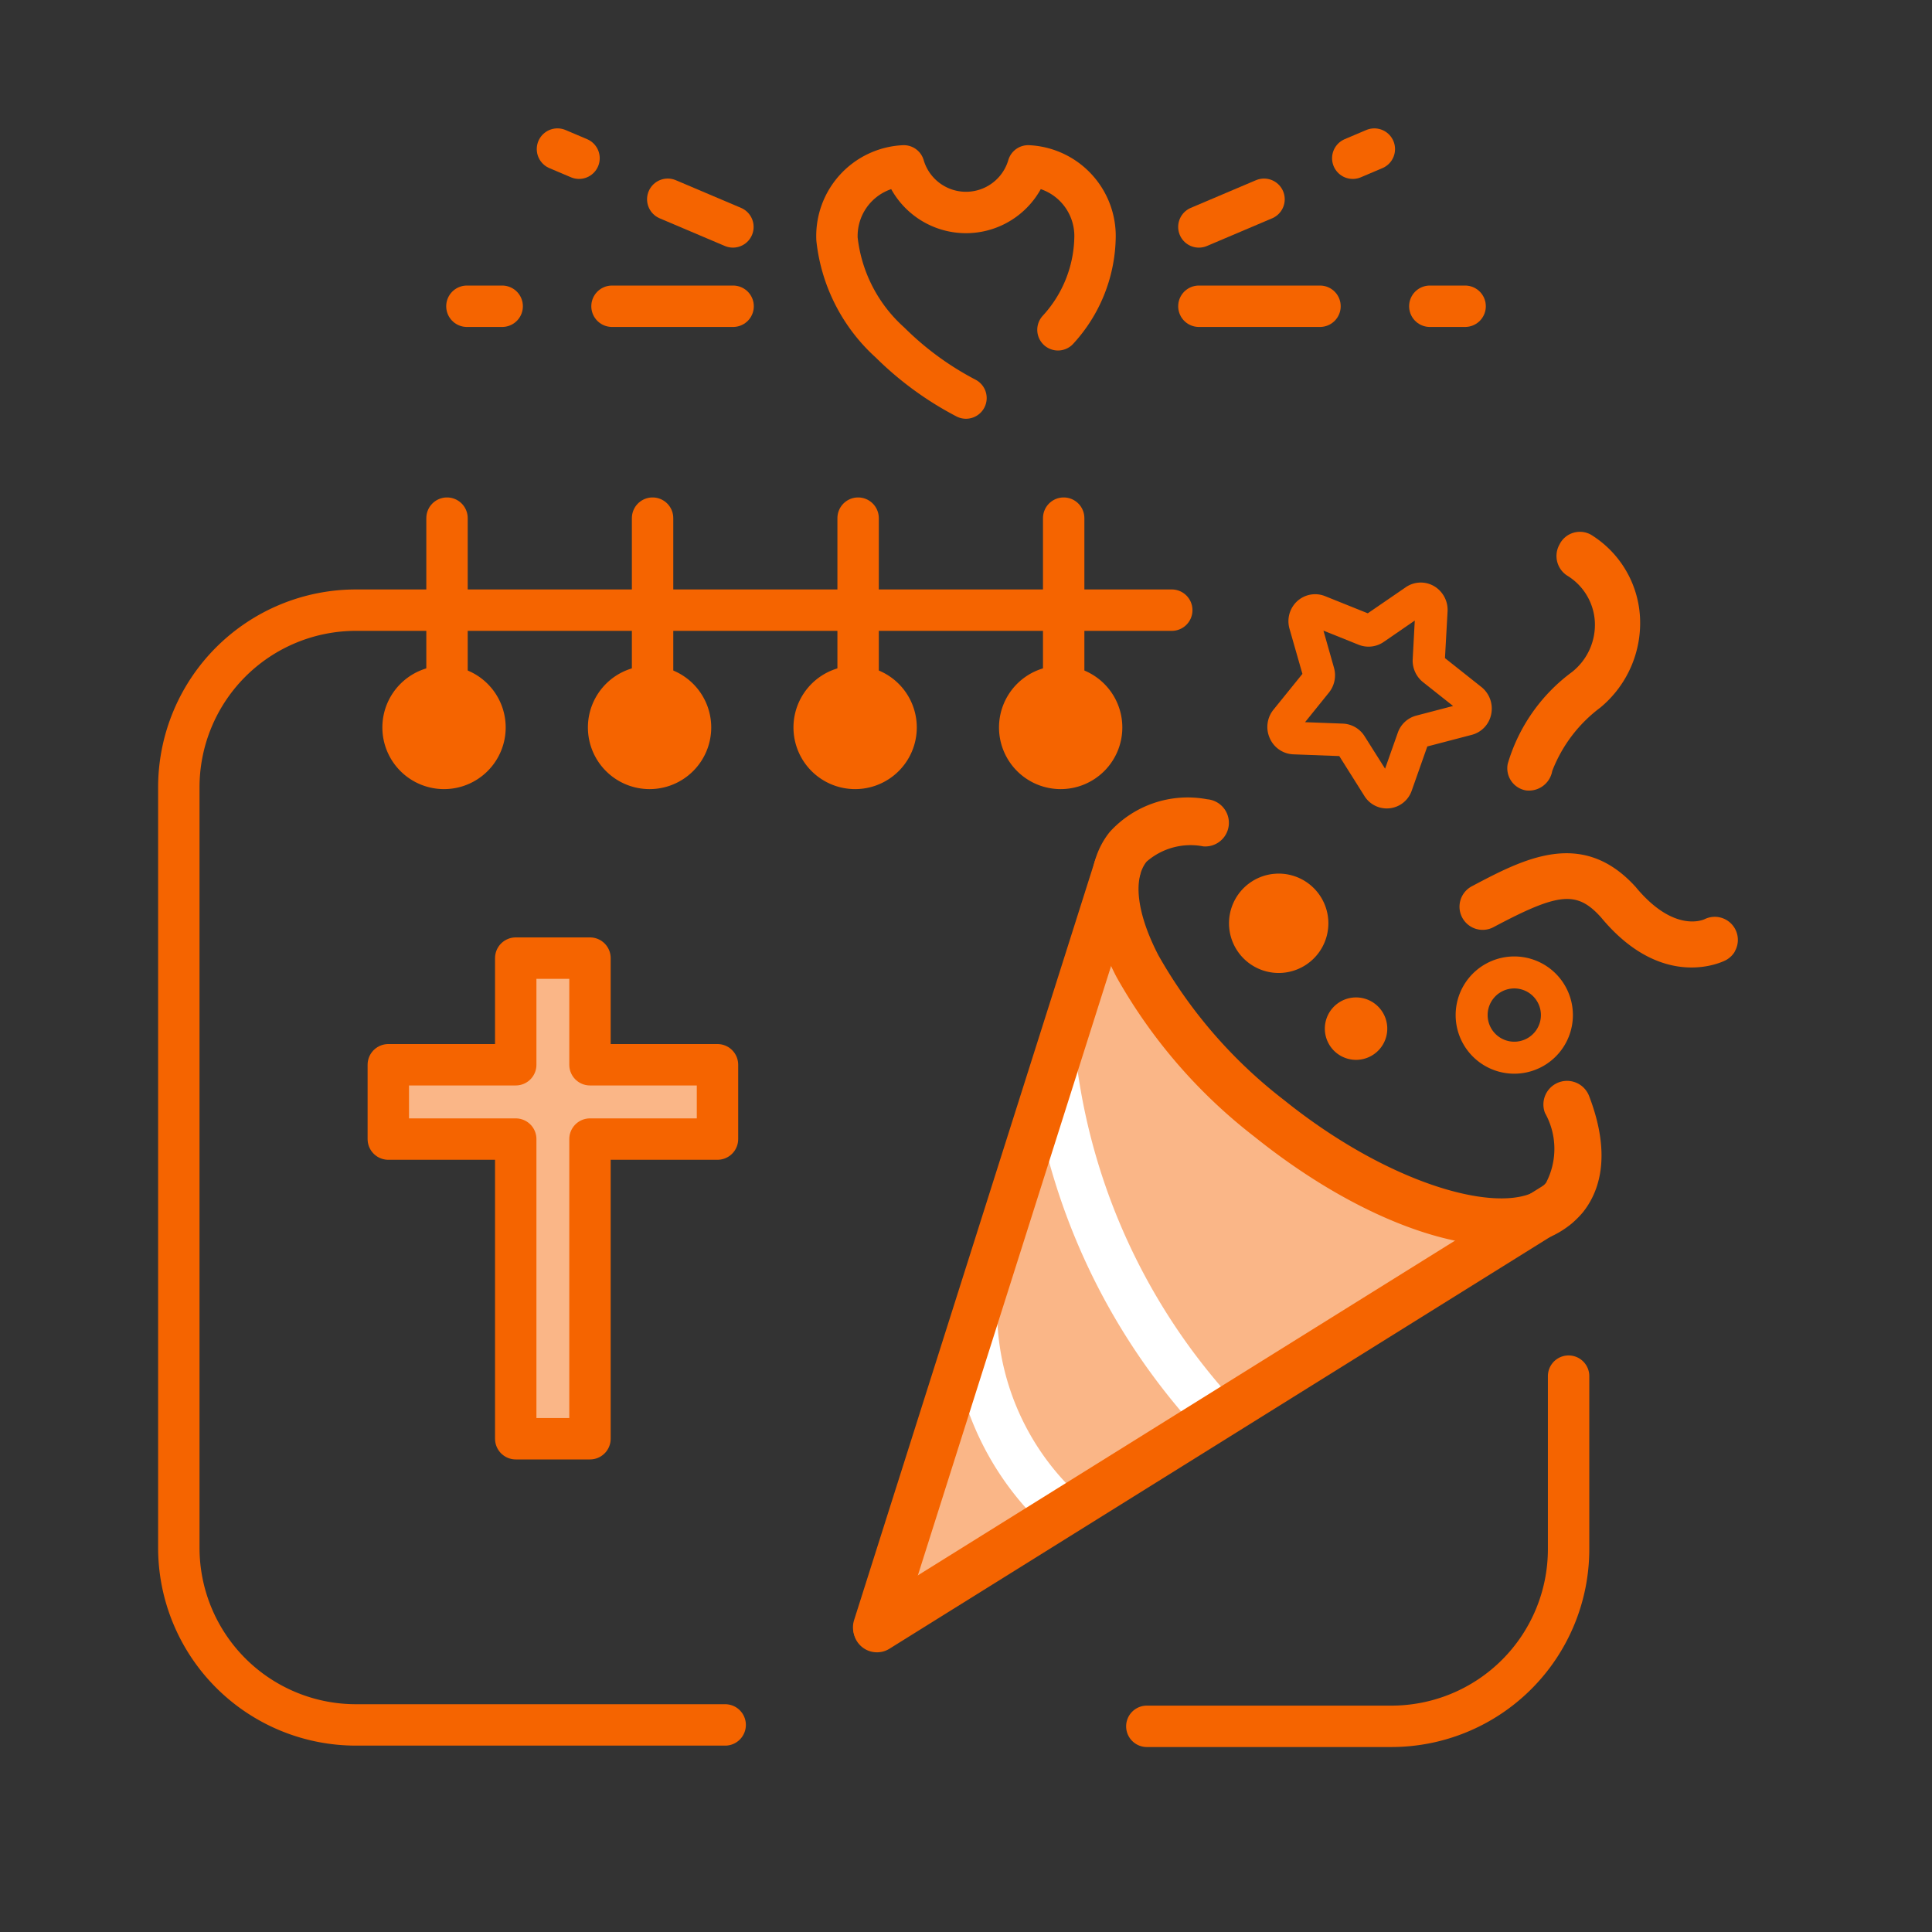 <svg id="구성_요소_386_8" data-name="구성 요소 386 – 8" xmlns="http://www.w3.org/2000/svg" width="70" height="70" viewBox="0 0 70 70">
    <rect x="0" y="0" width="70" height="70" fill="#333333" stroke="none"/>
    <defs>
        <clipPath id="clip-path">
            <path id="사각형_14634" data-name="사각형 14634" class="cls-1" d="M0 0h70v70H0z"/>
        </clipPath>
        <style>
            .cls-1,.cls-4,.cls-5{fill:none}.cls-2{clip-path:url(#clip-path)}.cls-4,.cls-5{stroke:#f56400;stroke-linecap:round;stroke-width:1.5px}.cls-4{stroke-linejoin:round}.cls-6{fill:#f56400}.cls-8{fill:#fff}
        </style>
    </defs>
    <g id="그룹_68670" data-name="그룹 68670">
        <g id="그룹_68669" data-name="그룹 68669" class="cls-2">
            <path id="사각형_14633" data-name="사각형 14633" class="cls-1" transform="translate(.05 .05)" d="M0 0h69.9v69.9H0z"/>
        </g>
    </g>
    <path id="패스_18267" data-name="패스 18267" d="M25.02 37.644H20.4V33.78h-2.69v3.864h-4.617v2.693h4.617v10.857h2.69V40.337h4.62z" transform="translate(.976 .934)" style="stroke-linejoin:round;stroke:#f56400;stroke-linecap:round;stroke-width:1.5px;fill:#fab687"/>
    <g id="그룹_68672" data-name="그룹 68672">
        <g id="그룹_68671" data-name="그룹 68671" class="cls-2">
            <path id="패스_18268" data-name="패스 18268" class="cls-4" d="M26.283 62.529H12.907a6.419 6.419 0 0 1-6.419-6.419h0V28.557a6.419 6.419 0 0 1 6.419-6.418h29.557" transform="translate(-.009 -.032)"/>
            <path id="패스_18269" data-name="패스 18269" class="cls-4" d="M56.892 49.931V56.2h0a6.42 6.42 0 0 1-6.419 6.419h-8.862" transform="translate(-.059 -.071)"/>
            <path id="선_1691" data-name="선 1691" class="cls-5" transform="translate(16.196 18.773)" d="M0 0v7.705"/>
            <path id="선_1692" data-name="선 1692" class="cls-5" transform="translate(23.644 18.773)" d="M0 0v7.705"/>
            <path id="선_1693" data-name="선 1693" class="cls-5" transform="translate(31.091 18.773)" d="M0 0v7.705"/>
            <path id="선_1694" data-name="선 1694" class="cls-5" transform="translate(38.539 18.773)" d="M0 0v7.705"/>
            <path id="패스_18270" data-name="패스 18270" class="cls-6" d="M16.108 24.157a2.234 2.234 0 1 1-2.234 2.234 2.234 2.234 0 0 1 2.234-2.234" transform="translate(-.02 -.034)"/>
            <path id="패스_18271" data-name="패스 18271" class="cls-6" d="M23.565 24.157a2.234 2.234 0 1 1-2.234 2.234 2.234 2.234 0 0 1 2.234-2.234" transform="translate(-.03 -.034)"/>
            <path id="패스_18272" data-name="패스 18272" class="cls-6" d="M31.024 24.157a2.234 2.234 0 1 1-2.234 2.234 2.234 2.234 0 0 1 2.234-2.234" transform="translate(-.041 -.034)"/>
            <path id="패스_18273" data-name="패스 18273" class="cls-6" d="M38.482 24.157a2.234 2.234 0 1 1-2.234 2.234 2.234 2.234 0 0 1 2.234-2.234" transform="translate(-.052 -.034)"/>
            <path id="패스_18274" data-name="패스 18274" class="cls-6" d="M32.086 59.233a.588.588 0 0 1-.688-.466.6.6 0 0 1 .017-.289l8.534-26.9a.586.586 0 0 1 1.124.332l-.007.023-8.533 26.9a.588.588 0 0 1-.447.4" transform="translate(-.045 -.044)"/>
            <path id="패스_18275" data-name="패스 18275" class="cls-6" d="M49.37 48.807a.837.837 0 0 1-.763-.24 18.252 18.252 0 0 1-4.412-8.576.837.837 0 0 1 .664-.968h.011a.836.836 0 0 1 .973.672 16.833 16.833 0 0 0 3.966 7.705.836.836 0 0 1-.442 1.4z" transform="translate(-.063 -.056)"/>
            <path id="패스_18291" data-name="패스 18291" d="M39.882 33.306 32.071 58.84 54.94 44.858S49 43.5 46.28 40.9a75.638 75.638 0 0 1-6.398-7.594z" transform="translate(-.046 -.048)" style="fill:#fab687"/>
            <path id="패스_18276" data-name="패스 18276" class="cls-8" d="M44.153 52.051a.837.837 0 0 1-.764-.243 23.666 23.666 0 0 1-5.971-12.846.84.84 0 1 1 1.671-.168A22.357 22.357 0 0 0 44.6 50.646a.836.836 0 0 1-.018 1.182.827.827 0 0 1-.426.222z" transform="translate(-.053 -.054)"/>
            <path id="패스_18277" data-name="패스 18277" class="cls-8" d="M38.432 55.417a.836.836 0 0 1-.754-.23 10.693 10.693 0 0 1-3.165-7.182.838.838 0 0 1 1.676.026A9.161 9.161 0 0 0 38.866 54a.836.836 0 0 1-.433 1.415z" transform="translate(-.049 -.067)"/>
            <path id="패스_18278" data-name="패스 18278" class="cls-6" d="M48.072 37.381a1.131 1.131 0 1 1 1.189 1.07 1.131 1.131 0 0 1-1.189-1.07" transform="translate(-.069 -.052)"/>
            <path id="패스_18280" data-name="패스 18280" class="cls-6" d="m53.87 28.059-1.084-.859a1 1 0 0 1-.374-.84l.075-1.392-1.131.778a.967.967 0 0 1-.9.1l-1.278-.513.381 1.342a1 1 0 0 1-.18.9l-.867 1.075 1.37.052a.976.976 0 0 1 .786.456l.743 1.177.462-1.306a.969.969 0 0 1 .665-.616l1.325-.347zm-.477-4.175a1 1 0 0 1 .282.754l-.094 1.691 1.319 1.046a1 1 0 0 1 .357.98.966.966 0 0 1-.706.754l-1.61.421-.561 1.59a.955.955 0 0 1-1.728.188l-.9-1.43-1.665-.063a.973.973 0 0 1-.853-.583.992.992 0 0 1 .131-1.032l1.051-1.3-.467-1.632a.987.987 0 0 1 .139-.843.963.963 0 0 1 1.143-.344l1.553.624 1.376-.944a.956.956 0 0 1 1.233.123z" transform="translate(-1.227 -2.484)"/>
            <path id="패스_18281" data-name="패스 18281" class="cls-6" d="M46.4 32.132a1.195 1.195 0 1 1-.946 1.4 1.194 1.194 0 0 1 .946-1.4" transform="translate(-.065 -.046)"/>
            <path id="패스_18282" data-name="패스 18282" class="cls-6" d="M58.046 35.787a.965.965 0 1 0-1.065-.853.965.965 0 0 0 1.065.853m2.005-1.194a2.124 2.124 0 1 1-2.345-1.876 2.124 2.124 0 0 1 2.345 1.876" transform="translate(-3.075 1.95)"/>
            <path id="패스_18283" data-name="패스 18283" class="cls-6" d="M46.3 31.7a1.8 1.8 0 1 1-.1.008l.1-.008" transform="translate(-.064 -.045)"/>
            <path id="패스_18285" data-name="패스 18285" class="cls-6" d="M8.886.3a.845.845 0 0 0-.966.526 2.09 2.09 0 0 1-1.437 1.288 2.18 2.18 0 0 1-1.957-.466A6.357 6.357 0 0 0 .822 0 .814.814 0 0 0 0 .8v.032a.858.858 0 0 0 .87.8A5.19 5.19 0 0 1 3.455 2.9a3.976 3.976 0 0 0 3.511.786 3.748 3.748 0 0 0 2.579-2.312.824.824 0 0 0-.528-1.038L9 .332A.823.823 0 0 0 8.886.3" transform="rotate(-79 44.51 -18.8)"/>
            <path id="패스_18286" data-name="패스 18286" class="cls-6" d="M2.432 9.973a.836.836 0 0 0 .735-1.422c-.1-.1-.823-.942.241-2.752C4.754 3.245 2.972 1.636 1.4.215A.837.837 0 0 0 .275 1.458c2 1.8 2.275 2.388 1.671 3.534-1.783 3.036.006 4.714.084 4.785a.845.845 0 0 0 .4.2" transform="rotate(-70 50.14 -20.917)"/>
            <path id="패스_18287" data-name="패스 18287" class="cls-6" d="M55.428 45.084c-2.469.479-6.263-.922-9.925-3.861a19.164 19.164 0 0 1-4.994-5.784c-1.131-2.177-1.219-4.042-.246-5.253A3.815 3.815 0 0 1 43.794 29a.856.856 0 0 1-.139 1.707 2.424 2.424 0 0 0-2.057.554c-.505.631-.346 1.9.43 3.393a17.449 17.449 0 0 0 4.545 5.239c4.144 3.333 8.44 4.326 9.5 3a2.653 2.653 0 0 0-.04-2.529.856.856 0 0 1 1.6-.61c.843 2.2.343 3.5-.226 4.211a3.252 3.252 0 0 1-1.978 1.123" transform="translate(-.056 -.041)"/>
            <path id="패스_18288" data-name="패스 18288" class="cls-6" d="M31.967 59.845a.857.857 0 0 1-.978-1.1L39.7 31.278a.856.856 0 1 1 1.631.518l-8.71 27.468a.855.855 0 0 1-.654.581" transform="translate(-.044 -.044)"/>
            <path id="패스_18289" data-name="패스 18289" class="cls-6" d="M31.979 59.912a.856.856 0 0 1-.616-1.566l24.66-15.367a.856.856 0 0 1 .9 1.453L32.267 59.8a.866.866 0 0 1-.289.113" transform="translate(-.044 -.061)"/>
        </g>
        <g id="그룹_66689" data-name="그룹 66689" transform="translate(16.917 5.401)">
            <g id="그룹_66686" data-name="그룹 66686">
                <g id="그룹_29" data-name="그룹 29" transform="translate(13.407 .609)">
                    <path id="패스_60" data-name="패스 60" class="cls-4" d="M659.586 203.34a5.067 5.067 0 0 0 1.341-3.287 2.544 2.544 0 0 0-2.42-2.652 2.348 2.348 0 0 1-4.507 0 2.544 2.544 0 0 0-2.42 2.651 5.9 5.9 0 0 0 1.92 3.748 11.359 11.359 0 0 0 2.753 2.013" transform="translate(-651.578 -197.401)"/>
                </g>
                <g id="그룹_66685" data-name="그룹 66685" transform="translate(26.52)">
                    <path id="패스_17301" data-name="패스 17301" class="cls-5" d="M-2922.314-11142.008h4.388" transform="translate(2922.315 11147.703)"/>
                    <path id="패스_17302" data-name="패스 17302" class="cls-5" d="M0 0h2.565" transform="rotate(-23 6.933 1.41)"/>
                    <path id="패스_17303" data-name="패스 17303" class="cls-5" d="M-2922.314-11142.008h1.279" transform="translate(2930.682 11147.703)"/>
                    <path id="패스_17304" data-name="패스 17304" class="cls-5" d="M0 0h.849" transform="rotate(-23 3.604 -13.538)"/>
                </g>
                <g id="그룹_66687" data-name="그룹 66687">
                    <path id="패스_17305" data-name="패스 17305" class="cls-5" d="M-2917.926-11142.008h-4.388" transform="translate(2927.571 11147.703)"/>
                    <path id="패스_17306" data-name="패스 17306" class="cls-5" d="M0 0h2.565" transform="scale(-1) rotate(23 2.113 -25.097)"/>
                    <path id="패스_17307" data-name="패스 17307" class="cls-5" d="M-2921.036-11142.008h-1.278" transform="translate(2922.314 11147.703)"/>
                    <path id="패스_17308" data-name="패스 17308" class="cls-5" d="M0 0h.849" transform="scale(-1) rotate(23 -1.216 -10.149)"/>
                </g>
            </g>
        </g>
    </g>
</svg>
